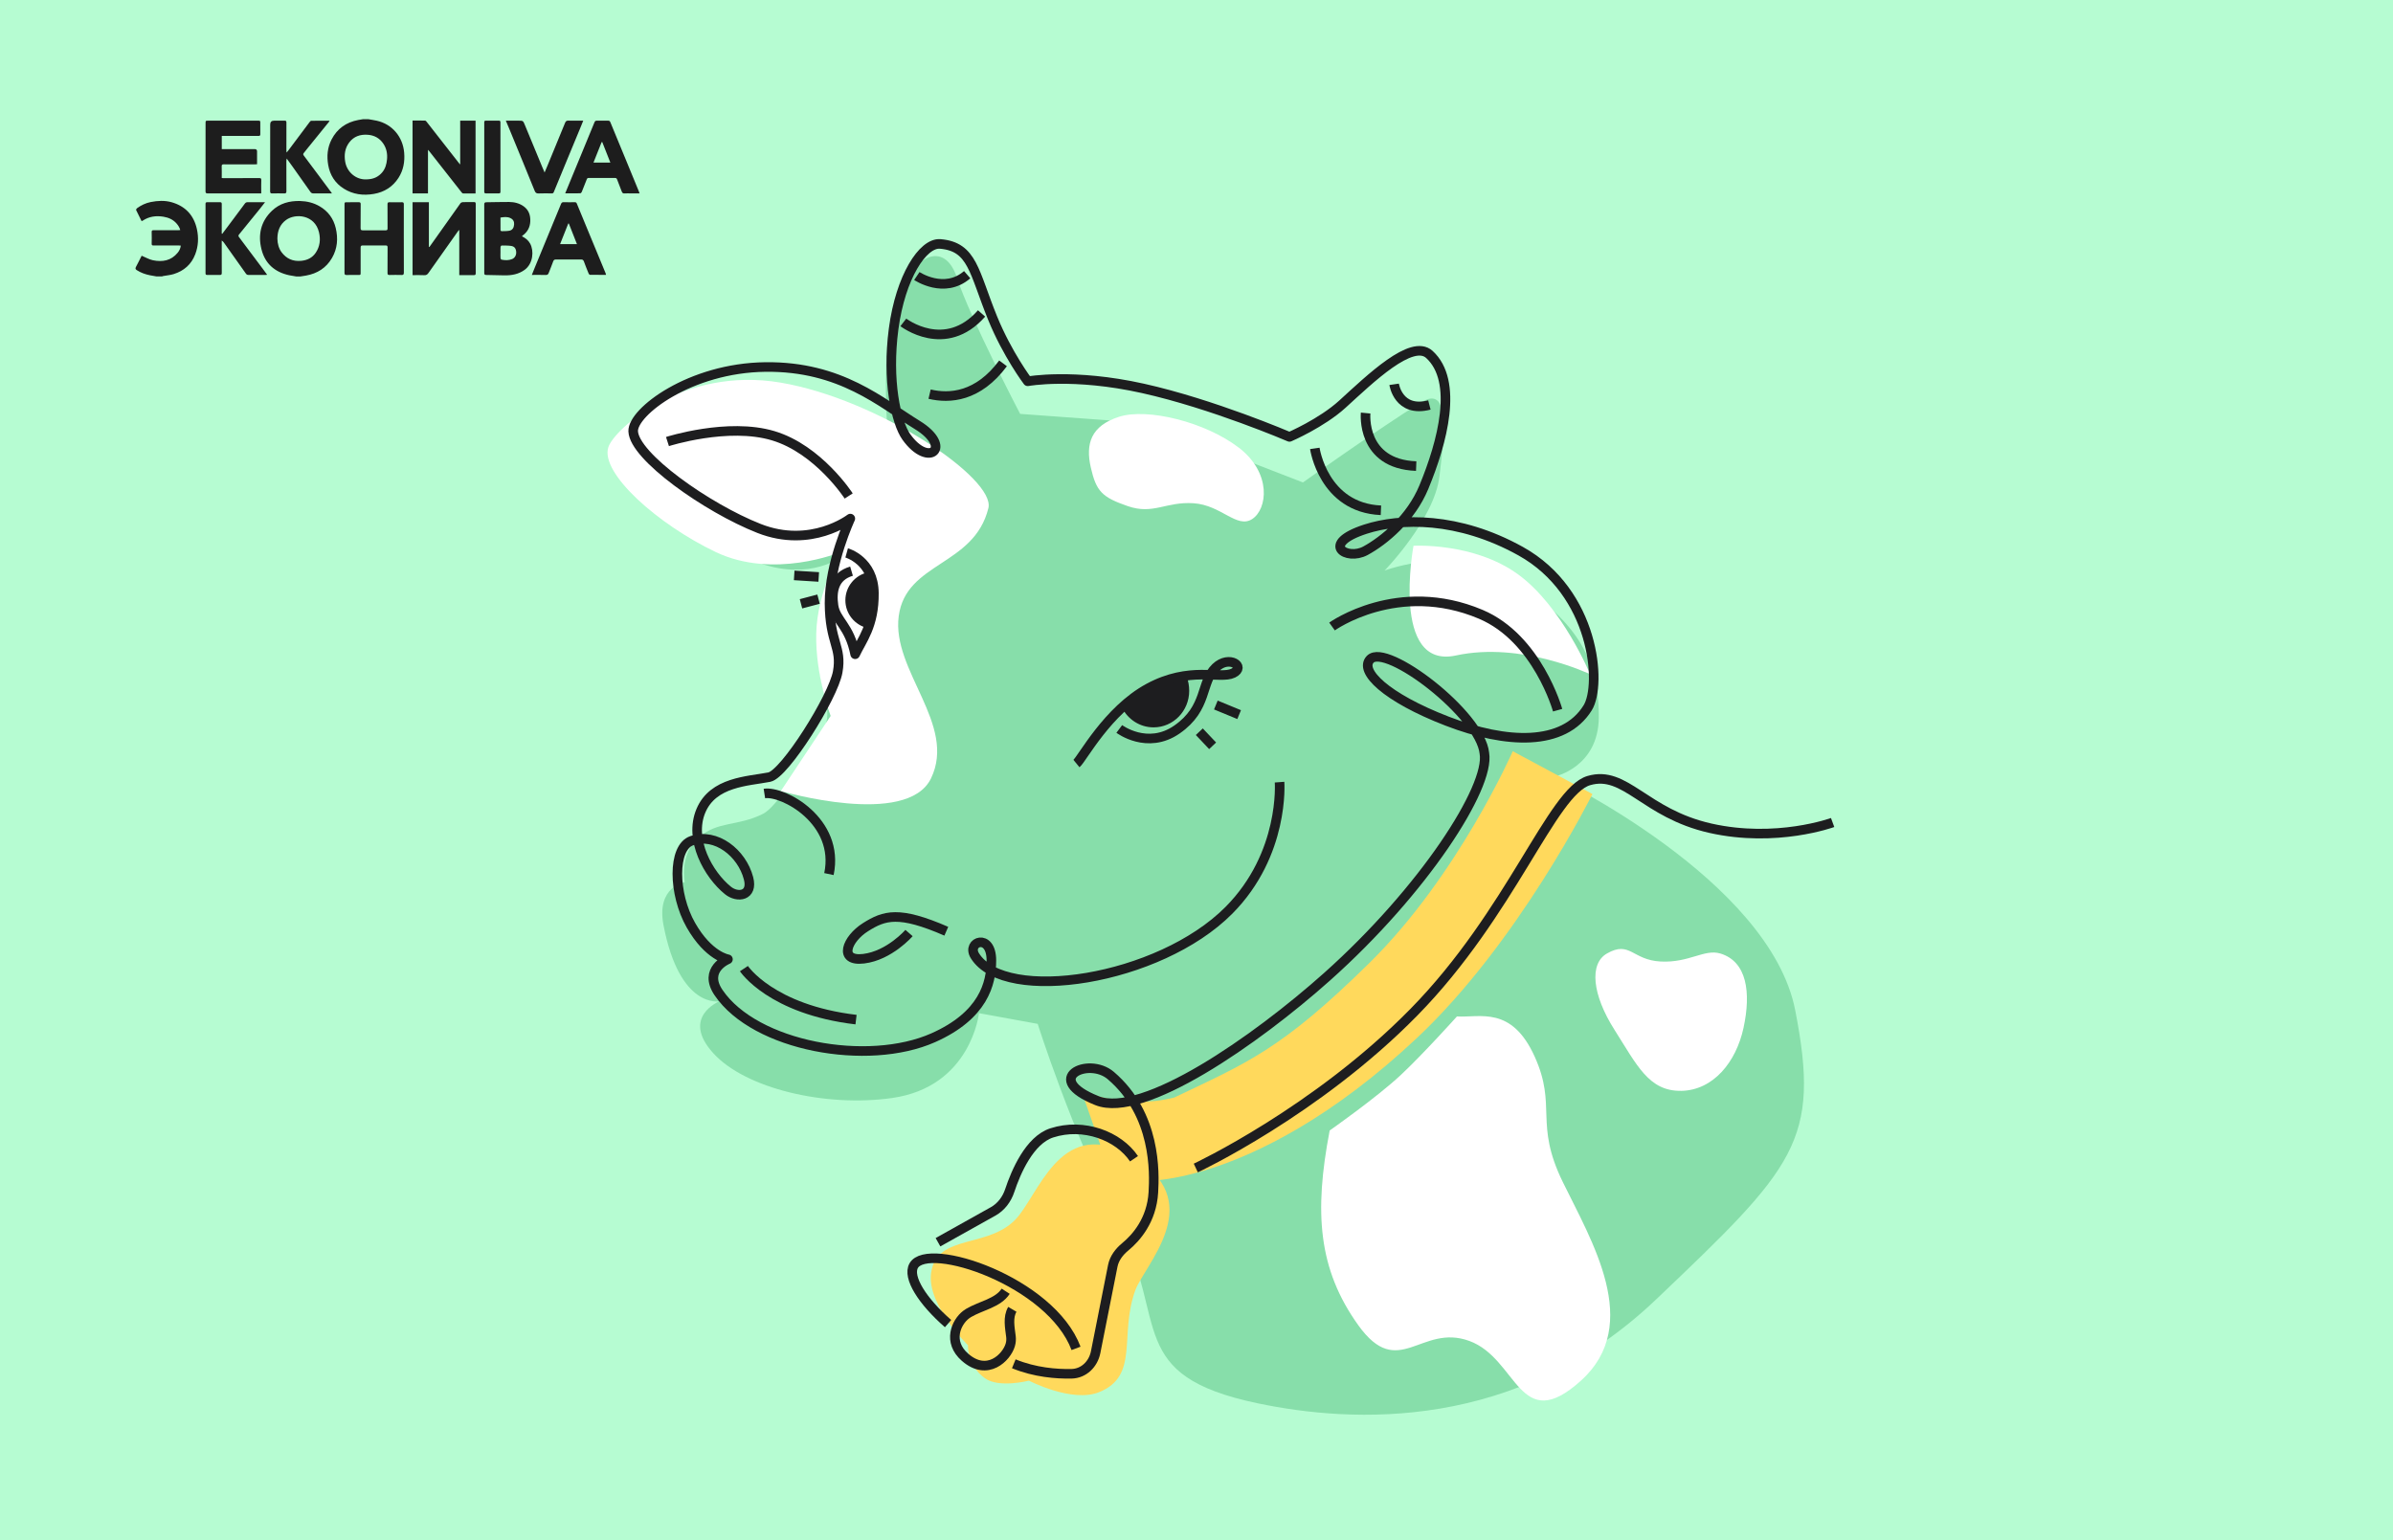 <svg xmlns="http://www.w3.org/2000/svg" width="466" height="300" fill="none"><path fill="#B6FCD2" d="M0 0h466v300H0z"/><g fill="#1D1D1D" clip-path="url(#a)"><path d="M71.695 23.207c.556.099 1.115.181 1.665.3 2.997.661 5.084 3.121 5.345 6.216.148 1.763-.145 3.412-1.097 4.904-1.126 1.763-2.771 2.786-4.801 3.138-2.067.358-4.062.108-5.872-1.034-1.694-1.067-2.681-2.637-3.023-4.601-.298-1.71-.156-3.383.654-4.957 1.1-2.133 2.858-3.354 5.18-3.8.321-.058.648-.111.976-.166h.973Zm-.4 11.732c.168-.012.295-.018.423-.026 1.094-.067 2.006-.504 2.716-1.352.605-.723.84-1.588.929-2.509.107-1.101-.093-2.139-.707-3.06-.73-1.096-1.781-1.664-3.084-1.748-1.425-.093-2.661.315-3.553 1.486-.854 1.122-1.028 2.41-.796 3.777.345 2.028 2.105 3.497 4.068 3.43l.003.003ZM57.658 53.839c-.44-.076-.886-.137-1.323-.23-2.791-.603-4.702-2.226-5.411-5.035-.721-2.85-.142-5.441 2.027-7.518 1.523-1.46 3.419-1.964 5.49-1.909 1.352.038 2.629.347 3.804 1.032 1.647.959 2.696 2.39 3.136 4.24.478 2.014.333 3.978-.721 5.805-1.135 1.97-2.881 3.054-5.081 3.447-.362.064-.727.114-1.089.172h-.834l.003-.003Zm-3.642-7.408c.006 1.017.295 1.996.817 2.693.956 1.276 2.224 1.821 3.81 1.673 1.187-.111 2.174-.586 2.843-1.582.814-1.215.967-2.573.631-3.981-.817-3.427-4.583-3.73-6.404-2.401-1.219.886-1.673 2.142-1.694 3.599h-.003ZM30.489 53.839c-.428-.076-.857-.146-1.286-.23-.915-.181-1.778-.492-2.571-1-.269-.172-.31-.344-.156-.629.4-.743.767-1.504 1.109-2.177.758.312 1.453.729 2.203.883 1.833.373 3.535.096 4.809-1.463.316-.385.547-.831.608-1.393-.15-.009-.281-.023-.414-.023-1.633 0-3.266-.006-4.896.003-.266 0-.368-.064-.359-.35.02-.758.02-1.515 0-2.273-.009-.294.107-.35.365-.35 1.598.009 3.196.003 4.792 0 .122 0 .243-.018.408-.029-.13-.507-.388-.889-.683-1.238-.675-.804-1.578-1.198-2.586-1.364-1.43-.236-2.788-.061-4.024.758-.058.038-.124.058-.232.105-.359-.72-.727-1.431-1.063-2.154-.038-.079.061-.283.153-.35.814-.595 1.705-1.023 2.696-1.218 1.352-.268 2.716-.341 4.053.038 2.664.755 4.329 2.512 4.928 5.228.365 1.652.289 3.308-.321 4.91-.759 1.987-2.209 3.237-4.198 3.855-.646.201-1.335.254-2.004.376-.101.018-.197.052-.295.082h-1.042l.006.003ZM83.619 48.104c.382-.536.764-1.069 1.144-1.606 1.633-2.305 3.26-4.613 4.902-6.909.087-.122.295-.218.452-.224.718-.023 1.436.006 2.154-.015.292-.009.371.087.371.376-.009 3.019-.006 6.038-.006 9.057 0 1.469-.009 2.937.006 4.406.003.303-.078.402-.388.396-.926-.02-1.85-.006-2.82-.006v-8.742l-.072-.023c-.081.105-.168.207-.243.315-1.894 2.675-3.793 5.344-5.678 8.028-.214.303-.423.458-.817.437-.75-.038-1.503-.012-2.281-.012V39.385h3.176v8.698l.096.023.006-.003ZM83.341 37.669H80.339V23.474c.825 0 1.633-.006 2.438.009.09 0 .2.102.264.186 2.099 2.678 4.195 5.362 6.292 8.043.07.09.145.172.281.329v-8.544h2.994v14.186c-.831 0-1.639.009-2.447-.012-.098 0-.208-.131-.284-.224-2.085-2.646-4.164-5.298-6.242-7.947-.07-.09-.151-.172-.292-.329v8.497ZM43.187 26.468v2.57h6.422c.301 0 .451.147.449.44v2.509c-.194.009-.35.023-.507.023-1.992 0-3.984.006-5.976-.006-.31 0-.42.073-.405.408.029.743.009 1.489.009 2.25.104.015.182.035.258.035 2.351 0 4.702 0 7.053-.015.333 0 .402.102.388.425-.032.708-.009 1.422-.009 2.133v.42h-.417c-3.335 0-6.671-.003-10.006.009-.333 0-.428-.093-.426-.431.012-4.406.009-8.812.009-13.215 0-.519 0-.519.501-.522h9.694c.46 0 .46 0 .46.449 0 .723-.012 1.445.006 2.168.006.283-.09.356-.362.353-2.235-.009-4.47-.006-6.706-.006H43.19l-.003.003ZM101.643 46.029c.692.324 1.234.758 1.59 1.405.79 1.431.573 3.919-1.054 5.108-1.181.863-2.525 1.104-3.938 1.084-1.193-.018-2.383-.064-3.576-.076-.304-.003-.365-.128-.365-.399.009-2.098.003-4.193.003-6.291 0-2.343.006-4.683-.006-7.026 0-.335.093-.446.428-.446 1.471-.009 2.939-.07 4.407-.055 1.019.009 2.004.245 2.849.854.979.705 1.326 1.714 1.283 2.894-.044 1.189-.556 2.116-1.509 2.806-.034.026-.055.07-.118.151l.005-.009Zm-4.183 3.165c0 .361-.015.723.009 1.081.006.105.11.274.191.291.698.134 1.401.169 2.076-.114.539-.227.84-.795.782-1.428-.061-.661-.35-1.04-1.01-1.134-.602-.085-1.219-.07-1.827-.073-.072 0-.203.166-.208.262-.023.37-.009.743-.009 1.116l-.003-.003Zm0-6.819c0 .831-.006 1.652.009 2.471 0 .061.127.178.194.175.507-.012 1.019.003 1.514-.087.594-.108.883-.536.938-1.212.046-.571-.186-.991-.698-1.241-.628-.309-1.277-.222-1.96-.108l.003.003ZM78.636 46.458c0 2.215-.006 4.429.009 6.644 0 .358-.107.463-.458.452-.776-.023-1.552-.02-2.328 0-.298.006-.4-.079-.397-.393.015-1.655 0-3.31.015-4.965.003-.309-.081-.396-.388-.393-1.482.015-2.965.017-4.447 0-.333-.003-.414.114-.414.422.009 1.62.003 3.24 0 4.861 0 .463 0 .463-.455.463-.753 0-1.506-.015-2.258.009-.33.009-.434-.087-.431-.428.014-2.448.009-4.896.006-7.343V39.875c0-.487 0-.487.475-.487.764 0 1.529.012 2.293-.006.284-.006.382.079.379.373-.012 1.55.003 3.101-.017 4.651-.006.353.096.458.446.452 1.471-.018 2.942-.015 4.412 0 .292 0 .4-.07.394-.391-.017-1.562 0-3.124-.012-4.686 0-.309.087-.405.394-.396.799.018 1.598.02 2.397 0 .316-.009.388.105.388.402-.012 2.226-.006 4.453-.006 6.679l.003-.009Z"/><path d="M64.611 37.663h-1.161c-.799 0-1.598-.012-2.397.006-.275.006-.455-.087-.608-.306-1.161-1.652-2.328-3.302-3.498-4.948-.347-.49-.706-.97-1.123-1.544-.029.216-.058.341-.058.463 0 1.97-.009 3.937.009 5.907 0 .344-.104.44-.434.431-.776-.02-1.552-.023-2.328 0-.327.009-.411-.102-.408-.42.012-4.333.009-8.669.012-13.003 0-.499.252-.749.756-.749.683 0 1.367.015 2.05-.003.278-.006.353.09.353.361-.009 1.783-.006 3.564-.003 5.347 0 .131.012.265.023.501.136-.149.208-.216.266-.291 1.413-1.885 2.826-3.774 4.242-5.659.078-.102.203-.236.31-.236 1.167-.018 2.334-.012 3.567-.012-.075.128-.116.218-.174.291-1.425 1.76-2.852 3.517-4.276 5.274-.191.233-.359.487-.562.711-.171.186-.145.335-.006.519.866 1.148 1.728 2.302 2.588 3.456.938 1.256 1.87 2.515 2.806 3.771.017.026.029.055.067.131h-.012ZM43.287 45.528c.408-.545.819-1.087 1.228-1.632 1.057-1.413 2.114-2.827 3.165-4.246.148-.198.307-.277.55-.274 1.1.012 2.198.006 3.382.006-.342.437-.637.831-.944 1.209-1.367 1.69-2.733 3.377-4.109 5.059-.165.201-.162.332-.009.536 1.566 2.078 3.121 4.164 4.679 6.248.255.341.507.688.796 1.078-.139.015-.211.029-.287.029-1.112 0-2.224-.003-3.336.006-.232 0-.388-.076-.521-.268-1.422-2.011-2.849-4.016-4.274-6.021-.104-.149-.223-.288-.428-.414v.533c0 1.923-.006 3.847.009 5.77 0 .306-.087.408-.391.402-.811-.018-1.621-.015-2.432 0-.255.003-.342-.079-.342-.341.006-4.499.006-8.999 0-13.498 0-.268.101-.335.347-.332.822.012 1.645.018 2.467 0 .292-.006.347.111.347.37-.009 1.772-.006 3.543-.006 5.315v.44l.11.029-.003-.006ZM110.062 37.658c.422-1.026.816-1.979 1.207-2.932.73-1.772 1.462-3.541 2.192-5.312.77-1.868 1.543-3.733 2.307-5.604.093-.227.22-.315.466-.312.73.015 1.46.015 2.186 0 .241-.006.354.096.438.303 1.109 2.696 2.226 5.388 3.335 8.084.744 1.804 1.483 3.608 2.224 5.411.043.102.075.21.13.367h-1.772c-.382 0-.764-.023-1.146.009-.31.026-.452-.099-.556-.382-.29-.784-.611-1.556-.901-2.34-.078-.21-.185-.291-.402-.291-1.714.003-3.426 0-5.14-.003-.205 0-.298.09-.373.283-.307.816-.628 1.626-.964 2.43-.049.117-.191.274-.296.277-.958.02-1.916.012-2.944.012h.009Zm5.512-5.994h3.284c-.539-1.367-1.06-2.684-1.581-4.004l-.119.018c-.524 1.317-1.048 2.634-1.587 3.986h.003ZM118.016 53.533c-1.071 0-2.099.006-3.127-.012-.093 0-.223-.152-.267-.262-.318-.775-.628-1.55-.914-2.337-.105-.288-.258-.391-.559-.388-1.622.012-3.243.012-4.864 0-.29 0-.455.07-.562.379-.264.755-.582 1.492-.869 2.241-.107.28-.252.411-.585.399-.877-.032-1.754-.012-2.704-.012.206-.51.388-.968.573-1.422 1.243-3.016 2.485-6.035 3.73-9.051.46-1.116.929-2.232 1.384-3.351.101-.248.231-.353.512-.344.718.023 1.436.018 2.154.006.217-.003.325.061.411.271.733 1.795 1.477 3.587 2.218 5.379.652 1.577 1.306 3.153 1.96 4.732.481 1.16.959 2.32 1.436 3.479.029.073.041.154.076.294l-.003-.003Zm-7.247-10.001h-.107c-.527 1.326-1.054 2.652-1.593 4.013h3.284c-.539-1.367-1.06-2.69-1.581-4.013h-.003ZM98.501 23.501h2.464c.903 0 .9 0 1.245.842 1.117 2.704 2.235 5.409 3.355 8.113.145.35.299.696.487 1.136.243-.577.449-1.061.651-1.547 1.115-2.704 2.233-5.409 3.336-8.119.127-.315.283-.443.631-.434.947.026 1.893.009 2.907.009-.22.542-.414 1.034-.617 1.524-.955 2.305-1.911 4.61-2.866 6.918-.756 1.821-1.512 3.646-2.256 5.473-.084.204-.191.254-.388.251-.857-.006-1.714-.029-2.568.009-.42.017-.614-.134-.764-.513-.736-1.845-1.494-3.678-2.25-5.516-.877-2.133-1.755-4.269-2.632-6.402-.229-.557-.466-1.11-.735-1.746v.003ZM94.306 30.559c0-2.238.003-4.473-.006-6.711 0-.251.052-.355.321-.353.834.015 1.668.015 2.499 0 .264-.006.336.09.333.341-.003 4.496-.003 8.993.006 13.489 0 .262-.09.344-.345.338-.822-.012-1.645-.015-2.464 0-.284.006-.353-.099-.35-.367.009-2.25.006-4.496.006-6.746v.009Z"/></g><path fill="#87DEAA" d="M198.656 80.605s-9.787-18.769-12.269-26.422c-2.481-7.653-8.839-4.45-11.999 4.471-3.161 8.921-1.359 28.372-1.359 28.372s-13.782-10.676-27.173-9.693c-13.391.983-25.135 4.597-24.524 13.4.61 8.803 14.379 13.743 24.854 18.259 10.478 4.516 17.052-.192 17.052-.192s-3.592 9.533-3.857 17.521c-.268 7.987 3.304 11.842.891 15.966-4.531 7.755-9.156 14.942-11.686 16.207-5.008 2.509-8.758 1.322-12.57 4.646-3.811 3.325-2.676 8.657-2.676 8.657s-5.581.864-4.133 8.387c3.16 16.407 10.897 14.812 10.897 14.812s-7.598 3.071-1.208 10.112c6.277 6.915 21.877 10.57 34.828 8.73 15.377-2.182 16.918-16.525 16.918-16.525l11.435 2.088s6.455 20.499 15.933 39.264c9.474 18.76 1.072 29.205 26.874 34.622 18.451 3.875 50.467 5.624 77.587-20.194 27.12-25.818 32.083-30.876 27.124-56.331-4.963-25.459-46.967-45.501-46.967-45.501s8.673-1.741 8.714-11.63c.057-13.351-6.375-19.694-16.804-26.825-10.43-7.127-24.916-1.689-24.916-1.689s9.702-9.957 10.695-18.385c.992-8.428 2.086-17.871-3.58-14.371-8.152 5.034-23.007 15.595-23.007 15.595s-20.795-8.077-30.041-11.524"/><path fill="#fff" d="M258.934 220.171c-3.052 15.892-2.257 27.007 5.571 37.918 7.828 10.911 12.172-.398 21.625 3.061 9.454 3.459 9.684 18.626 21.756 7.715 12.073-10.911 1.991-27.274-3.58-38.716-5.571-11.441-1.061-14.633-5.44-24.349-4.498-9.974-10.639-7.577-15.149-7.844 0 0-6.611 7.361-10.942 11.408-4.703 4.395-13.841 10.803-13.841 10.803v.004Z"/><path fill="#FFD95C" d="M294.589 146.3s-10.613 24.195-27.894 41.213c-17.277 17.019-23.887 19.464-38.015 26.23-9.97 2.507-18.122-1.367-18.122-1.367l5.578 15.927c1.501 3.659 27.493 4.183 59.793-26.158 19.835-18.628 34.176-47.508 34.176-47.508l-15.516-8.337Z"/><path fill="#FFD95C" d="M221.815 226.083c12.854 8.607 1.062 20.319-.722 25.179-3.21 8.745.876 16.69-7.094 19.875-5.252 2.099-13.629-2.253-13.629-2.253s-5.849 1.497-8.569-.468c-3.514-2.54-3.303-6.431-3.303-6.431s-7.96-7.793-7.192-13.973c1.01-8.125 11.885-4.505 17.16-11.349 4.622-5.998 9.144-20.093 23.349-10.58Z"/><path fill="#fff" d="M118.457 87.104c1.13-3.502 14.57-15.807 33.55-12.591 18.979 3.22 41.899 18.64 40.466 24.445-2.802 11.335-16.054 10.444-17.461 21.033-1.412 10.589 11.378 21.101 6.284 31.605-4.684 9.658-29.238 2.452-29.238 2.452l9.697-14.619s-2.99-7.85-2.806-16.021c.18-8.176 4.594-15.837 4.594-15.837s-12.871 5.325-24.172-.064c-11.302-5.389-22.526-15.395-20.909-20.403h-.005ZM241.223 87.175c-6.473-4.981-17.778-7.775-23.29-6.01-5.511 1.769-6.572 5.272-5.511 9.899 1.057 4.631 2.173 5.766 7.176 7.5 4.999 1.737 7.411-.913 12.827-.558 5.417.355 8.433 5.013 11.413 3.084 2.98-1.929 3.866-8.938-2.607-13.924l-.008.008Z"/><path fill="#1D1D1F" d="M224.284 133.605s6.446-2.734 6.799-1.821c.326.853.493 1.793.493 2.761 0 3.926-3.103 7.11-6.93 7.11-2.671 0-4.987-1.546-6.144-3.818-.5-.984 5.782-4.228 5.782-4.228v-.004Z"/><path fill="#fff" d="M162.681 114.737c.974-4.188 2.292-7.774 5.591-6.48 3.304 1.296 4.125 3.819 4.828 7.517.785 4.126-2.213 9.636-3.841 12.247-.476.762-1.528.78-2.036.039-1.889-2.759-5.575-8.881-4.542-13.323Z"/><path fill="#1D1D1F" d="M164.624 116.9c0-2.682 1.903-4.922 4.435-5.44.361-.076.445.351.445.351s.6 2.43.604 5.116c.004 2.69-.585 5.639-.585 5.639s-.174-.159-.564-.247c-2.479-.554-4.335-2.769-4.335-5.419Z"/><path fill="#fff" d="M327.359 212.447c6.278-.099 10.727-5.613 12.165-12.267 1.501-6.948.643-12.923-4.506-14.481-3.109-.94-6.092 1.844-11.637 1.557-5.544-.286-5.956-4.139-10.461-1.557-3.479 1.995-2.858 8.047 1.488 14.878 4.346 6.832 6.673 11.966 12.951 11.862v.008ZM275.257 106.287s-4.483 24.134 8.261 21.368c12.744-2.77 26.135 3.654 26.135 3.654s-5.436-13.198-14.035-19.451c-8.599-6.257-20.361-5.567-20.361-5.567v-.004Z"/><path stroke="#1D1D1F" stroke-linejoin="round" stroke-width="1.866" d="M209.541 262.599c-4.903-13.087-28.873-20.958-31.611-16.108-1.271 2.251 1.693 6.926 6.692 11.282"/><path stroke="#1D1D1F" stroke-linejoin="round" stroke-width="1.866" d="M197.421 265.6c4.121 1.689 8.31 2.004 11.239 1.946 2.389-.047 4.237-1.875 4.702-4.218l3.335-16.81c.294-1.482 1.263-2.742 2.43-3.702 2.095-1.723 5.156-5.148 5.474-10.616.223-3.817.573-15.167-8.289-22.735-4.395-3.754-13.495.594-2.682 4.89 8.921 3.543 30.868-11.712 44.788-24.134 18.784-16.761 31.801-36.898 30.641-43.525-.759-7.568-19.145-21.54-22.233-18.3-2.173 2.279 2.992 7.42 14.989 12.051 11.528 4.451 22.674 4.941 27.359-2.594 2.818-4.539 1.371-22.496-13.05-30.514-12.159-6.763-23.472-6.472-30.212-4.288-8.988 2.913-3.668 6.192-.016 4.212 3.648-1.981 8.857-6.298 11.384-12.403 3.608-8.711 6.791-20.606 1.073-25.828-3.422-3.124-11.529 4.744-16.949 9.685-4.045 3.686-10.298 6.368-10.298 6.368s-14.945-6.42-28.527-9.445c-13.583-3.029-22.444-1.387-22.444-1.387s-3.958-5.24-6.831-12.282c-3.675-9.014-3.873-13.929-10.207-14.463-3.386-.287-7.738 6.445-9.073 16.511-1.335 10.039.461 18.244 2.467 21.065 4.419 6.205 9.148 1.985 2.138-2.319-7.009-4.304-14.893-11.457-29.564-11.29-14.675.167-25.897 8.747-25.762 12.513.175 4.89 14.369 14.936 24.514 18.929 10.145 3.993 17.77-1.921 17.77-1.921s-4.089 8.76-4.049 16.495c.044 7.735 2.46 8.472 1.594 13.362-.867 4.889-10.324 19.917-13.328 20.495-4.208.809-10.928.897-13.312 6.548-2.384 5.651 1.483 12.464 5.265 15.521 1.864 1.507 4.915 1.114 4.009-2.367-1.287-4.95-6.346-8.918-11.035-7.328-3.81 1.291-3.659 10.365-.19 16.455 3.469 6.085 7.216 6.643 7.216 6.643s-4.904 1.968-1.824 6.5c7.113 10.476 29.032 14.458 41.812 8.779 9.743-4.332 11.313-10.55 11.313-15.048 0-5.455-4.923-3.654-3.207-.909 5.903 9.444 35.843 4.846 49.455-8.85 10.908-10.976 9.869-24.967 9.869-24.967"/><path stroke="#1D1D1F" stroke-linejoin="round" stroke-width="1.866" d="M184.279 181.358c-9.227-4.017-12.048-3.109-15.72-.801-3.672 2.303-5.372 6.762-.366 6.153 5.011-.61 8.826-5.002 8.826-5.002M356.876 160.186s-10.936 4.013-23.803 1.112c-12.871-2.902-16.527-11.378-23.679-9.278-7.153 2.104-15.084 25.78-34.079 45.128-18.994 19.347-42.451 30.322-42.451 30.322M220.831 225.669c-2.996-4.447-9.792-7.053-16.014-5.037-4.335 1.405-6.982 7.606-8.19 11.24-.561 1.689-1.665 3.175-3.219 4.044l-10.749 6.009M195.841 251.472c-1.487 2.308-4.88 2.829-7.237 4.236-.161.096-.321.205-.48.327-1.923 1.483-3.66 5.272-.195 8.301 4.379 3.818 8.099-.008 8.802-2.399.171-.581.196-1.129.136-1.629-.215-1.775-.641-3.776.273-5.313M165.27 96.592s-5.869-9.078-14.691-11.728c-8.821-2.65-20.599 1.128-20.599 1.128M303.326 138.311s-3.903-13.996-14.969-18.674c-16.15-6.831-28.965 2.375-28.965 2.375M209.621 148.701c1.128-.921 6.012-10.326 14.035-14.681 8.023-4.352 13.916-1.69 16.475-2.918 2.563-1.227-.735-3.622-3.386-1.091-2.988 2.857-1.494 7.858-7.554 12.066-5.766 4.002-11.229-.111-11.229-.111M165.822 111.236c-3.481 1.025-3.914 3.982-3.505 6.735.433 2.929 3.104 3.87 4.213 9.445 1.259-2.706 3.711-5.531 3.651-11.904-.059-6.372-5.305-7.834-5.305-7.834M256.041 87.327s1.659 11.563 12.873 12.053M265.934 80.44s-.961 9.932 9.847 10.331M271.487 74.844s.813 5.599 6.865 4.026M195.328 70.764c-4.876 6.556-10.412 6.918-14.302 5.994M191.145 61.044c-7.082 8.038-15.232 1.741-15.232 1.741M178.542 53.755s5.336 3.603 9.803-.259M144.868 188.64s5.273 7.97 21.832 9.934M148.854 154.535c3.656-.566 14.731 5.376 12.569 15.693M233.55 142.504l2.591 2.741M236.77 137.303l4.534 1.869M159.436 112.363l-4.78-.302M159.401 116.688l-3.421.901"/><defs><clipPath id="a"><path fill="#fff" d="M26.251 23.207h98.396v30.633H26.251z"/></clipPath></defs></svg>